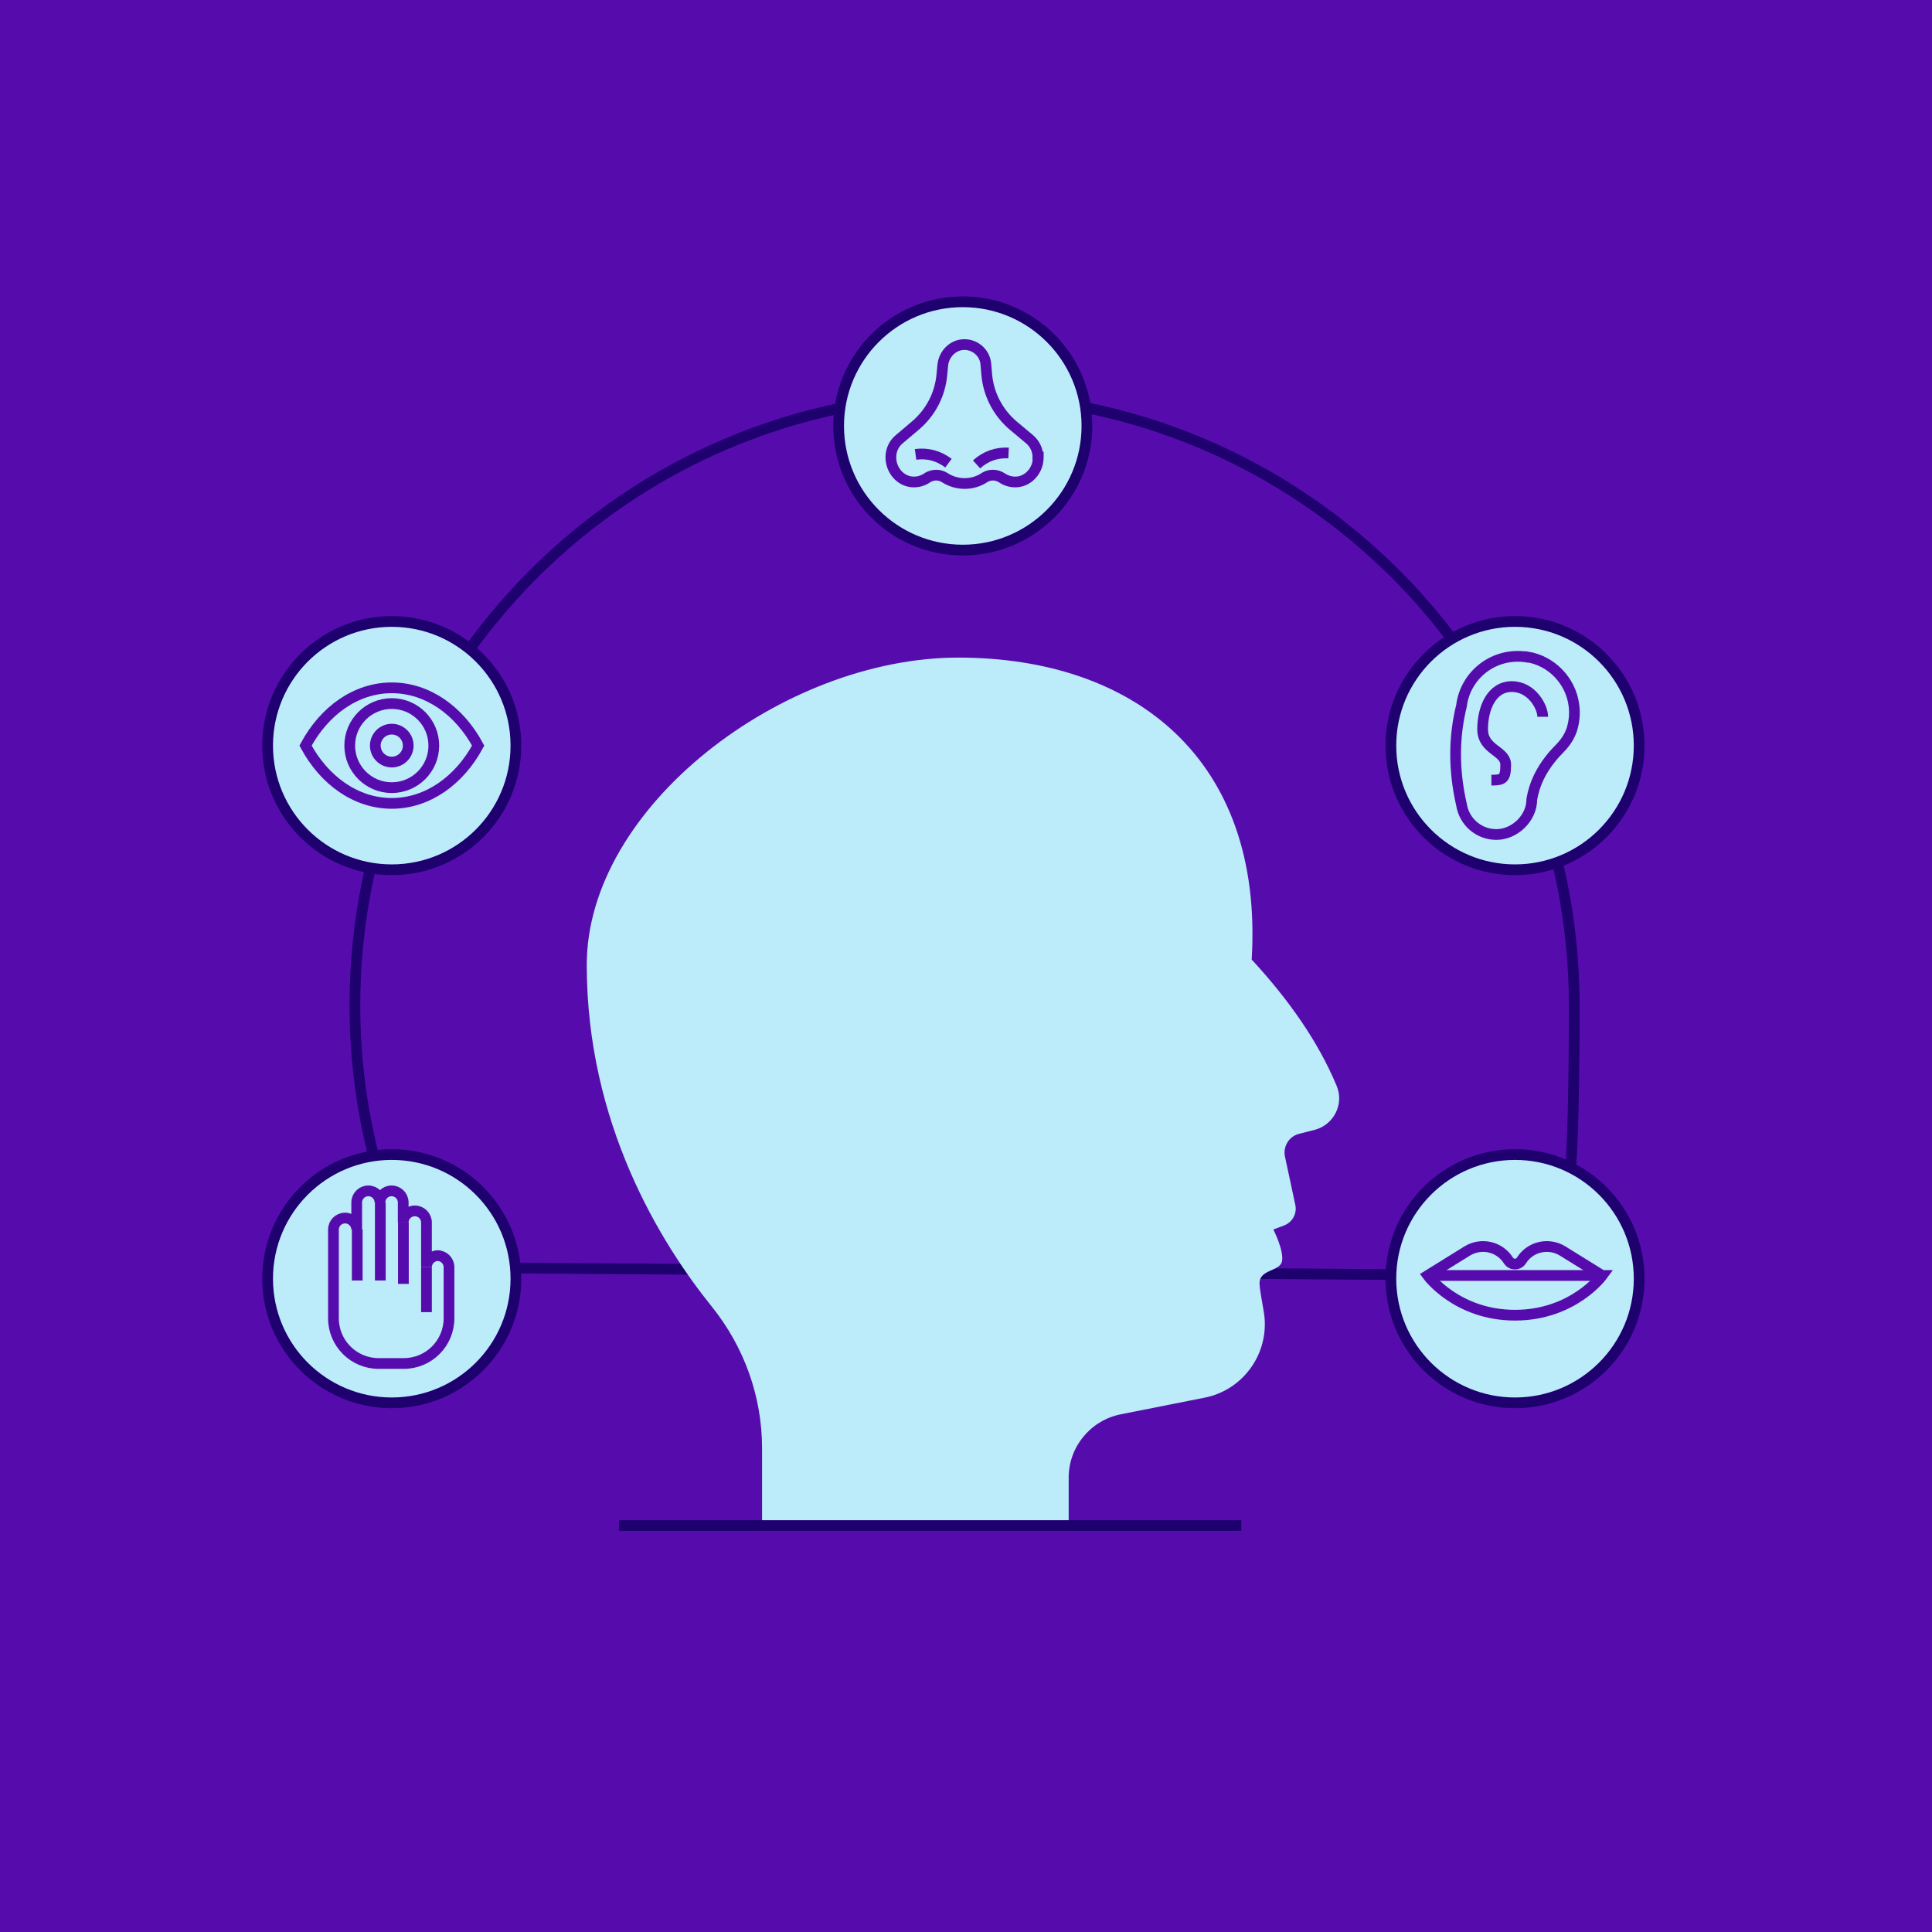 <?xml version="1.0" encoding="UTF-8"?>
<svg id="Layer_1" data-name="Layer 1" xmlns="http://www.w3.org/2000/svg" version="1.1" viewBox="0 0 1080 1080">
  <defs>
    <style>
      .cls-1 {
        stroke: #560cad;
      }

      .cls-1, .cls-2 {
        fill: none;
      }

      .cls-1, .cls-2, .cls-3 {
        stroke-miterlimit: 10;
        stroke-width: 6px;
      }

      .cls-2, .cls-3 {
        stroke: #1e006f;
      }

      .cls-3, .cls-4 {
        fill: #bcebfa;
      }

      .cls-4, .cls-5 {
        stroke-width: 0px;
      }

      .cls-5 {
        fill: #560cad;
      }
    </style>
  </defs>
  <rect class="cls-5" width="1080" height="1080"/>
  <path class="cls-2" d="M231.4,708.4c-21.2-44.4-33-94-33-146.5,0-188.2,152.6-340.8,340.8-340.8s340.8,152.6,340.8,340.8-12.7,105.6-35.2,151.1l-613.4-4.6Z"/>
  <path class="cls-4" d="M426,852.8v-43.2c0-28.9-10-56.7-28.1-79.2-29-36-69.9-102.6-69.9-191s109.7-171.8,207.7-171.8,170.8,56.3,164,168.8c20.9,22.6,37.3,46.1,47.5,70.6,4.3,10.2-1.6,21.8-12.3,24.6l-8.7,2.2c-5.6,1.4-9.1,7.1-7.9,12.7l5.8,27.1c1,4.8-1.6,9.6-6.2,11.4l-6.1,2.3s5.8,11.2,4.9,17.5c-1,6.3-13.1,4.4-12.6,13.1.1,2.5,1.1,8.2,2.3,15,4,22.4-10.7,44-33,48.4l-46.9,9.3c-16.9,3.4-29.1,18.2-29.1,35.4v26.6h-171.3Z"/>
  <g>
    <circle class="cls-3" cx="219" cy="416.8" r="69.4"/>
    <g>
      <path class="cls-1" d="M267.3,416.8c-10.5,19.5-28.3,32.3-48.3,32.3s-37.7-12.8-48.2-32.3c10.5-19.5,28.2-32.3,48.2-32.3s37.8,12.8,48.3,32.3Z"/>
      <circle class="cls-1" cx="219" cy="416.8" r="23.5"/>
      <circle class="cls-1" cx="219" cy="416.8" r="9.2"/>
    </g>
  </g>
  <g>
    <circle class="cls-3" cx="219" cy="714.8" r="69.4"/>
    <g>
      <path class="cls-1" d="M244.9,701.9c-3.6,0-6.5,2.9-6.5,6.5v-25c0-3.6-2.9-6.5-6.5-6.5s-6.5,2.9-6.5,6.5v-11.2c0-3.6-2.9-6.5-6.5-6.5s-6.5,2.9-6.5,6.5c0-3.6-2.9-6.5-6.5-6.5s-6.5,2.9-6.5,6.5v15.2c0-3.6-2.9-6.5-6.5-6.5s-6.5,2.9-6.5,6.5v49.5c0,14,11.3,25.3,25.3,25.3h14c14,0,25.3-11.3,25.3-25.3v-28.5c0-3.6-2.9-6.5-6.5-6.5Z"/>
      <line class="cls-1" x1="199.7" y1="687.3" x2="199.7" y2="715.8"/>
      <line class="cls-1" x1="212.6" y1="672.1" x2="212.6" y2="715.8"/>
      <line class="cls-1" x1="225.5" y1="683.3" x2="225.5" y2="717.7"/>
      <line class="cls-1" x1="238.4" y1="708.4" x2="238.4" y2="733.5"/>
    </g>
  </g>
  <g>
    <circle class="cls-3" cx="538.2" cy="238.1" r="69.4"/>
    <g>
      <path class="cls-1" d="M580.4,255.5v.2c0,6.9-5.1,13.2-12,13.7-2.9.2-5.8-.6-8.2-2.2-1.5-1-3.3-1.6-5.1-1.6s-3.1.4-4.5,1.2h0c-6.9,4.7-15.9,4.6-22.8,0h0c-1.4-.8-2.9-1.2-4.5-1.2s-3.6.5-5.1,1.6c-2.4,1.6-5.2,2.4-8.2,2.2-6.9-.5-12-6.8-12-13.7v-.2c0-3.8,1.7-7.5,4.6-9.9l9.1-7.7c8.5-7.2,13.8-17.3,14.8-28.4l.5-5.2c.5-5.8,4.9-10.9,10.7-11.6,6.9-.8,12.9,4.3,13.4,10.9l.5,5.9c1,11,6.3,21.2,14.8,28.4l9.2,7.7c2.9,2.5,4.6,6.1,4.6,9.9Z"/>
      <path class="cls-1" d="M511.8,254c6.8-.9,12.9.8,18.4,4.9"/>
      <path class="cls-1" d="M545.9,259.6c5.1-4.6,11.1-6.7,17.9-6.4"/>
    </g>
  </g>
  <g>
    <circle class="cls-3" cx="846.9" cy="416.8" r="69.4"/>
    <g>
      <path class="cls-1" d="M853.6,367.3c-18.4-2.9-34.5,10-36.6,27.2-4.2,16.9-4.6,35.3,0,55.4h0c0,0,0,0,0,0,1.5,9.4,9.6,16.6,19.5,16.6s19.8-8.8,19.8-19.8h0c1.5-8.7,5.3-16.1,10.5-22.6,1.3-1.7,3.4-4,5.3-5.9,2.9-3,5.3-6.5,6.6-10.5,1.3-4.3,1.8-8.9,1.1-13.7-1.8-13.5-12.6-24.7-26.1-26.8Z"/>
      <path class="cls-1" d="M862.4,400.7c0-5.5-6.1-16.9-17.3-16.9s-16.3,12-16.3,23.8,12.9,11.9,12.9,19.9-1.7,8.6-8,8.6"/>
    </g>
  </g>
  <g>
    <circle class="cls-3" cx="846.9" cy="714.8" r="69.4"/>
    <g>
      <path class="cls-1" d="M895.6,713l-22.1-13.7c-7.8-4.8-18.1-2.5-23,5.3h0c-1.7,2.7-5.6,2.7-7.3,0h0c-4.9-7.8-15.2-10.1-23-5.3l-22.1,13.7s16.2,22.2,48.8,22.2,48.8-22.2,48.8-22.2Z"/>
      <line class="cls-1" x1="895.6" y1="713" x2="800.7" y2="713"/>
    </g>
  </g>
  <line class="cls-2" x1="346" y1="852.8" x2="693.9" y2="852.8"/>
</svg>